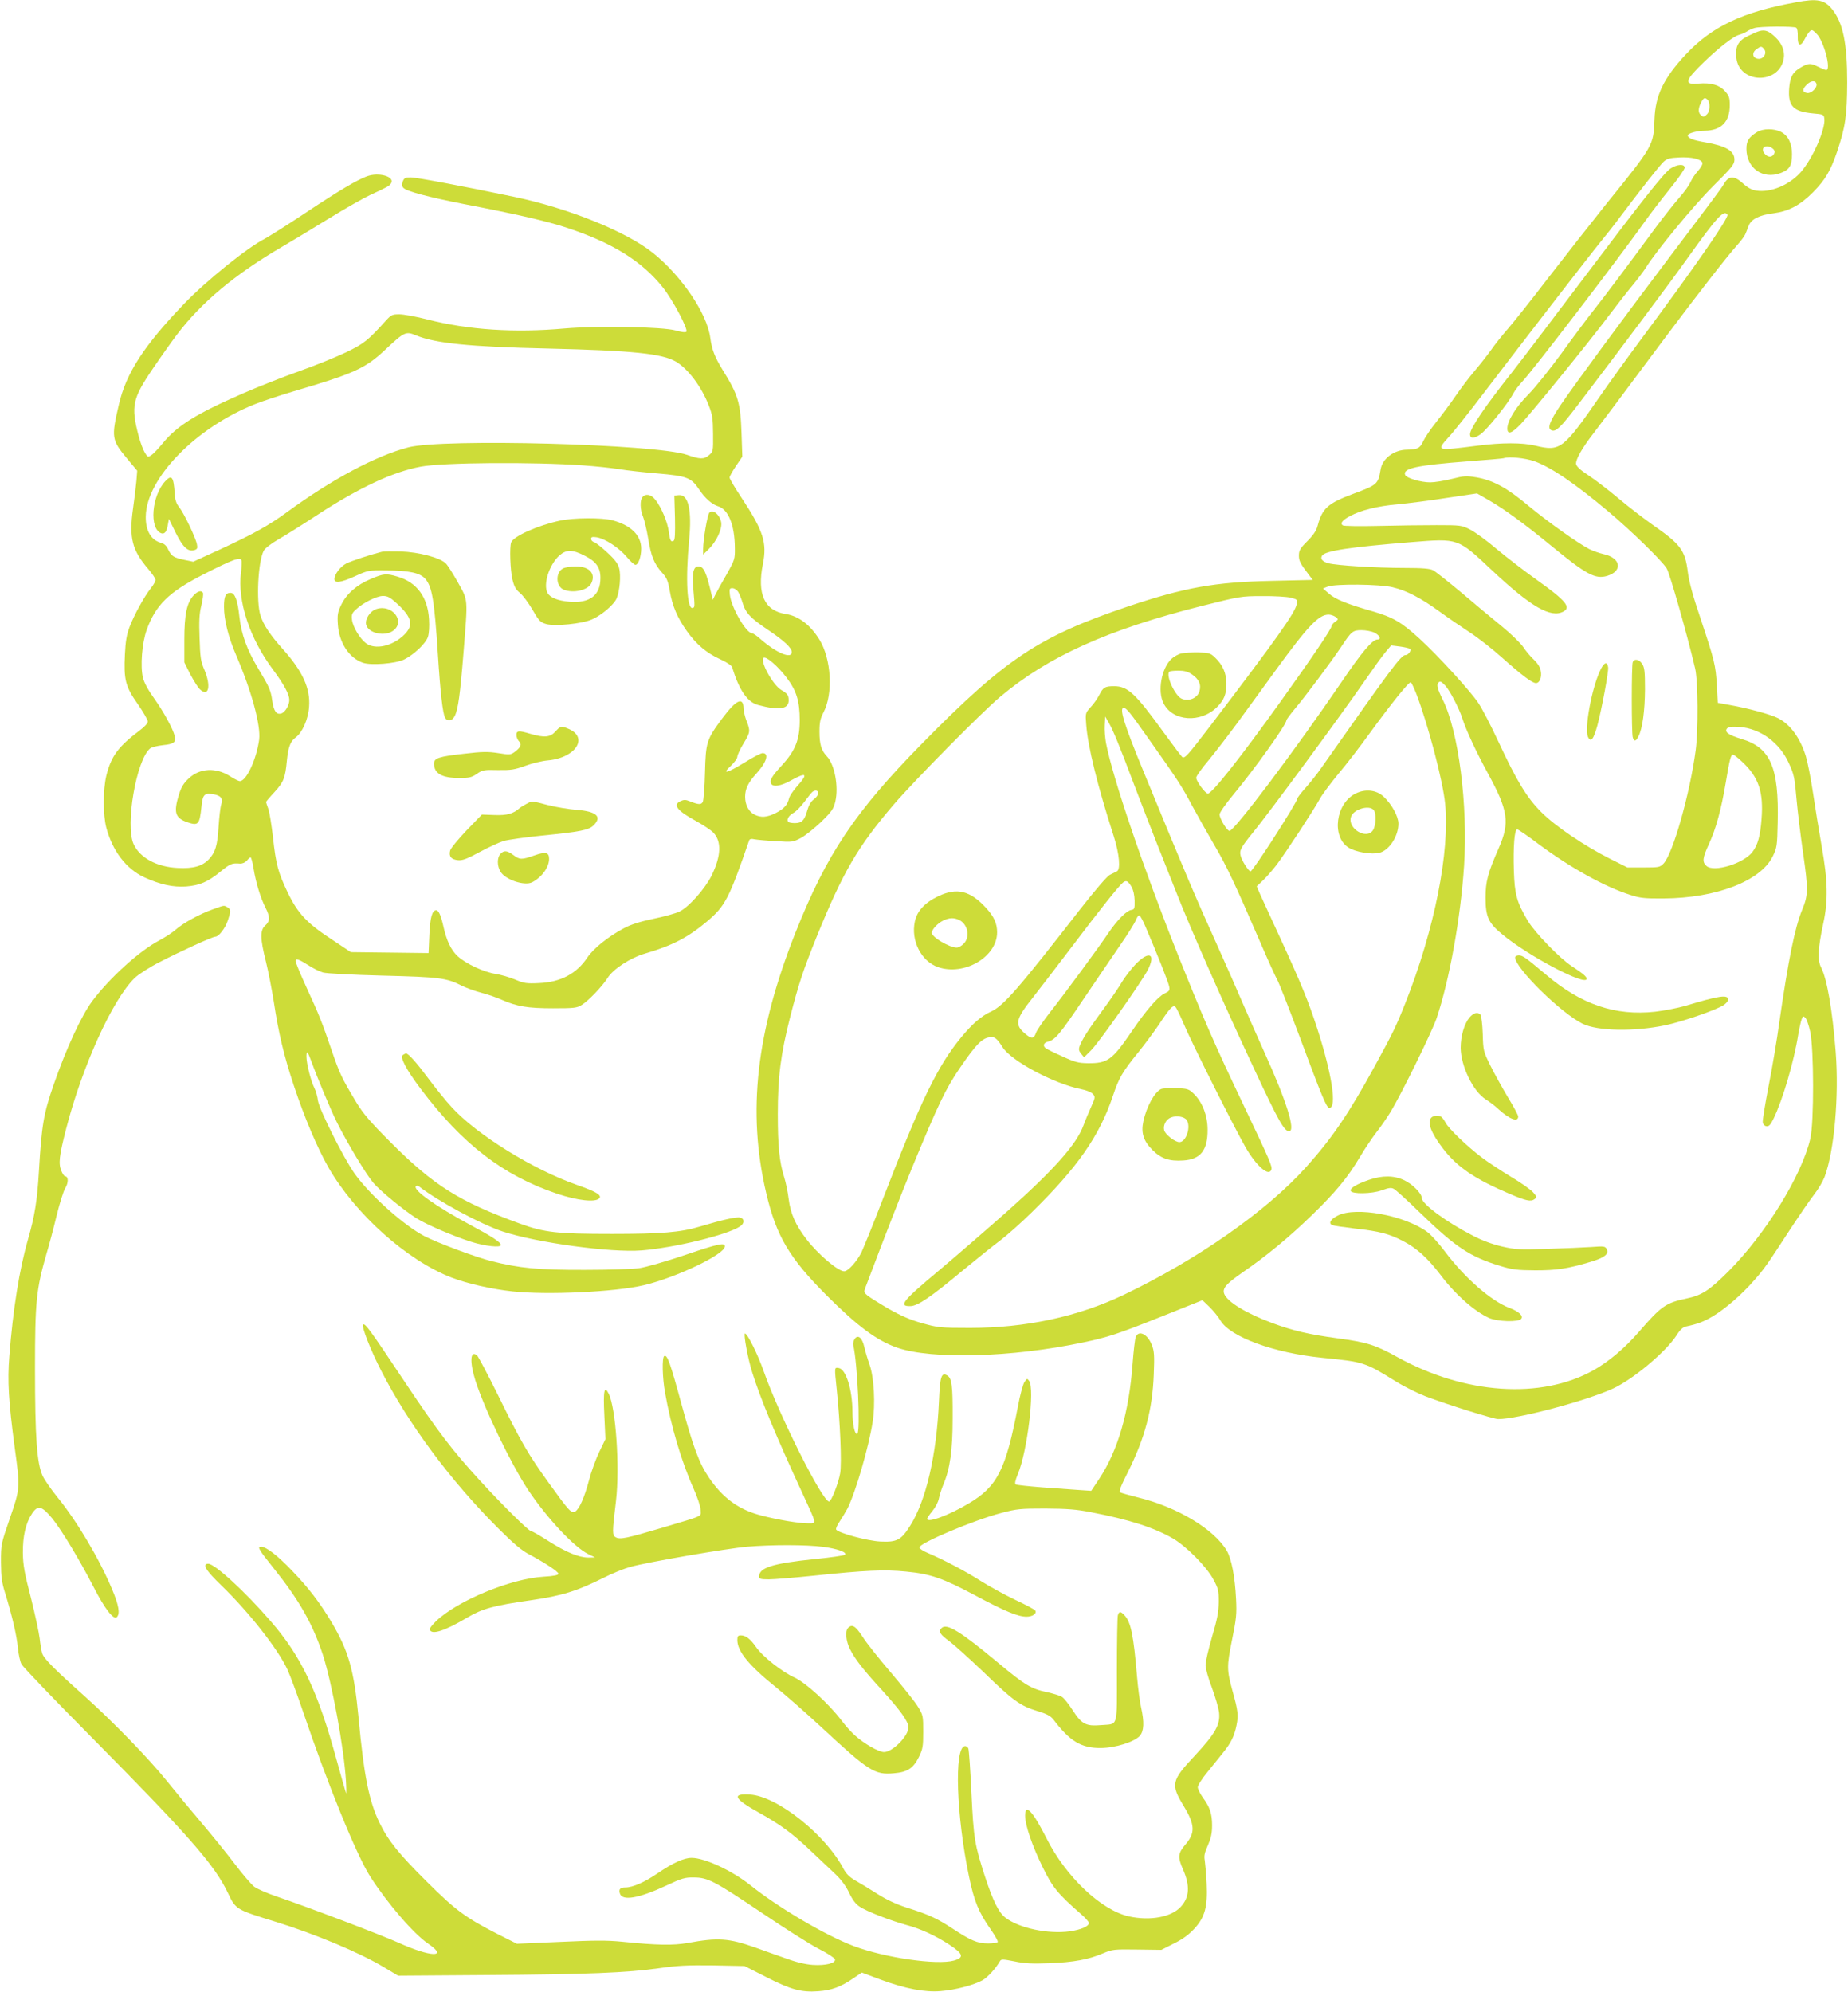 <?xml version="1.0" standalone="no"?>
<!DOCTYPE svg PUBLIC "-//W3C//DTD SVG 20010904//EN"
 "http://www.w3.org/TR/2001/REC-SVG-20010904/DTD/svg10.dtd">
<svg version="1.0" xmlns="http://www.w3.org/2000/svg"
 width="1188pt" height="1280pt" viewBox="0 0 1188 1280"
 preserveAspectRatio="xMidYMid meet">
<g transform="translate(0,1280) scale(0.1,-0.1)"
fill="#cddc39" stroke="none">
<path d="M11545 12785 c-342 -62 -539 -155 -707 -334 -143 -153 -197 -265
-202 -419 -6 -166 -6 -167 -307 -539 -96 -120 -264 -334 -373 -475 -108 -141
-227 -291 -264 -333 -37 -42 -85 -103 -107 -135 -23 -32 -69 -91 -103 -131
-35 -41 -90 -113 -122 -160 -32 -47 -89 -124 -126 -170 -37 -46 -75 -103 -85
-125 -20 -45 -37 -53 -104 -54 -84 -1 -159 -57 -170 -129 -16 -93 -20 -97
-179 -156 -160 -60 -196 -92 -226 -205 -8 -31 -28 -60 -66 -98 -46 -46 -54
-60 -54 -92 0 -35 8 -51 67 -128 l22 -29 -262 -6 c-369 -8 -560 -42 -927 -165
-571 -193 -786 -335 -1320 -878 -434 -441 -616 -713 -816 -1217 -253 -638
-311 -1152 -189 -1672 65 -278 148 -419 390 -661 197 -197 321 -289 452 -335
221 -77 739 -63 1193 33 159 33 224 54 502 165 l268 107 46 -44 c25 -25 57
-64 70 -87 63 -105 343 -208 653 -239 271 -27 274 -28 476 -153 55 -34 140
-76 190 -95 142 -54 438 -146 466 -146 126 0 566 117 738 196 130 60 339 235
408 341 23 37 42 54 61 58 75 16 113 30 172 65 82 49 187 140 268 233 67 77
76 90 234 332 58 88 126 187 151 219 26 33 55 83 66 111 63 167 94 519 72 805
-21 268 -56 470 -94 543 -24 46 -20 124 14 282 32 146 29 277 -10 495 -17 96
-42 252 -56 345 -14 94 -35 199 -46 235 -37 119 -101 205 -178 244 -48 25
-197 65 -317 86 l-71 13 -6 111 c-8 133 -15 161 -105 431 -50 147 -74 237 -82
300 -17 139 -46 177 -227 303 -50 35 -147 109 -215 166 -67 57 -157 125 -198
152 -51 33 -76 57 -78 72 -4 27 39 103 108 192 50 65 141 186 475 634 200 267
385 505 453 581 25 28 48 59 52 70 5 11 14 35 21 53 16 43 69 70 160 81 98 13
170 51 254 135 79 80 113 138 155 261 53 157 64 232 65 445 0 250 -26 380 -95
468 -51 64 -96 73 -235 47z m2 -163 c7 -4 11 -28 10 -57 -2 -61 19 -68 45 -16
9 19 24 41 32 49 13 13 18 11 44 -15 47 -46 96 -233 62 -233 -6 0 -28 9 -50
20 -50 25 -63 25 -111 -2 -53 -30 -71 -60 -77 -134 -9 -115 25 -151 152 -163
68 -6 71 -7 74 -34 8 -69 -77 -260 -153 -345 -74 -82 -192 -131 -284 -117 -31
5 -55 18 -86 46 -55 50 -90 51 -120 1 -22 -37 -47 -70 -343 -462 -295 -390
-621 -832 -708 -961 -73 -108 -90 -154 -59 -165 27 -11 60 22 164 158 300 394
593 785 716 958 183 256 228 305 250 270 11 -18 -213 -340 -555 -800 -92 -124
-209 -286 -260 -360 -241 -349 -259 -363 -420 -324 -85 20 -215 20 -370 0
-270 -34 -268 -35 -187 55 32 34 135 164 229 288 291 381 686 892 746 965 31
38 89 110 127 162 136 181 253 329 279 354 23 21 39 25 101 28 78 4 140 -10
149 -34 3 -8 -9 -30 -28 -52 -19 -20 -40 -53 -49 -73 -8 -19 -40 -64 -72 -100
-31 -35 -98 -120 -149 -188 -185 -252 -333 -449 -406 -541 -41 -52 -134 -176
-205 -275 -72 -98 -166 -216 -210 -260 -82 -83 -135 -170 -135 -219 0 -41 28
-32 85 27 63 65 446 536 571 703 52 69 120 156 152 194 31 38 68 87 82 109 67
108 306 398 432 524 122 121 138 141 138 171 0 56 -54 88 -186 111 -82 14
-114 27 -114 45 0 13 60 30 109 30 106 1 161 57 161 164 0 47 -4 60 -30 89
-36 41 -91 57 -171 50 -97 -9 -89 19 40 143 92 89 187 162 221 170 14 4 36 13
49 21 13 9 36 19 50 23 34 11 252 12 268 2z m131 -364 c4 -23 -35 -60 -60 -56
-32 5 -33 24 -4 53 29 29 59 30 64 3z m-700 -100 c17 -17 15 -74 -4 -92 -19
-19 -26 -20 -42 -4 -16 16 -15 43 3 78 17 33 25 36 43 18z m-1115 -2322 c107
-38 259 -141 477 -324 143 -120 348 -319 375 -366 20 -34 130 -420 182 -641
19 -78 21 -397 4 -525 -37 -281 -147 -668 -207 -730 -23 -24 -31 -25 -128 -25
l-104 0 -114 57 c-164 83 -349 208 -438 297 -93 92 -159 200 -278 456 -46 99
-103 209 -127 245 -53 80 -261 307 -379 415 -117 107 -171 138 -301 176 -165
47 -240 77 -282 114 l-38 33 30 12 c47 19 335 16 417 -4 90 -21 182 -69 303
-157 55 -40 143 -100 195 -134 52 -34 147 -108 210 -165 126 -112 190 -160
214 -160 24 0 39 38 31 78 -4 24 -20 49 -44 72 -21 19 -52 56 -69 82 -18 26
-81 87 -140 135 -59 48 -176 145 -259 216 -84 70 -165 134 -180 142 -21 11
-68 15 -183 15 -186 0 -437 16 -490 30 -39 11 -54 28 -41 49 20 31 178 55 575
87 303 24 296 27 516 -180 253 -237 379 -310 461 -266 50 27 14 71 -163 197
-82 58 -201 150 -266 204 -64 55 -142 111 -172 126 -53 27 -60 28 -215 28 -88
0 -257 -2 -375 -5 -118 -3 -220 -1 -227 3 -20 13 -5 33 45 60 71 38 174 64
307 76 66 6 208 24 315 41 l195 29 80 -46 c97 -56 227 -151 400 -293 222 -182
280 -214 357 -191 102 31 88 116 -24 140 -27 6 -68 21 -91 32 -75 39 -269 177
-392 279 -137 115 -225 163 -333 182 -67 11 -80 10 -160 -10 -48 -12 -110 -22
-138 -22 -61 0 -154 28 -161 48 -17 42 75 62 402 87 121 9 225 18 230 20 34
12 137 2 198 -19z m-1566 -877 c43 -11 45 -13 39 -42 -11 -56 -129 -222 -557
-784 -143 -187 -162 -208 -178 -199 -5 3 -59 75 -121 160 -182 251 -230 296
-318 296 -58 0 -70 -7 -94 -54 -11 -22 -36 -59 -56 -80 -35 -39 -35 -39 -29
-115 10 -137 72 -390 177 -716 36 -113 45 -213 20 -225 -8 -4 -28 -14 -45 -22
-18 -9 -96 -100 -193 -224 -394 -507 -490 -617 -569 -654 -65 -30 -120 -78
-191 -163 -156 -189 -260 -404 -512 -1057 -56 -146 -116 -293 -132 -328 -30
-60 -86 -122 -111 -122 -40 0 -169 110 -242 205 -71 92 -103 165 -115 259 -5
43 -18 106 -29 141 -31 98 -41 201 -41 404 0 242 19 387 80 627 57 221 82 295
170 514 170 418 264 579 496 850 136 158 568 595 684 692 308 259 693 432
1293 583 247 62 255 64 390 64 76 1 159 -4 184 -10z m289 -124 c19 -15 19 -16
-3 -31 -13 -9 -23 -22 -23 -28 0 -17 -123 -199 -328 -485 -254 -355 -440 -591
-467 -591 -17 0 -75 79 -75 102 0 10 37 62 83 116 45 55 127 162 183 238 56
76 165 227 243 334 209 287 278 360 342 360 14 0 34 -7 45 -15z m250 -101 c34
-17 46 -44 19 -44 -32 0 -99 -79 -230 -272 -300 -440 -690 -958 -721 -958 -16
0 -64 80 -64 106 0 11 39 67 87 125 141 170 343 453 343 480 0 5 26 40 57 77
64 76 228 295 293 392 68 103 76 110 133 110 27 0 64 -7 83 -16z m228 -104
c11 -11 -11 -40 -29 -40 -28 0 -89 -82 -543 -728 -24 -35 -69 -91 -98 -124
-30 -33 -54 -65 -54 -70 0 -23 -286 -468 -301 -468 -12 0 -57 70 -64 102 -8
33 2 52 84 153 96 116 577 770 704 955 59 85 123 175 143 198 l37 44 56 -7
c31 -4 60 -11 65 -15z m41 -289 c76 -200 170 -557 185 -705 31 -309 -68 -809
-255 -1281 -60 -151 -78 -189 -199 -410 -167 -305 -273 -460 -439 -645 -255
-284 -698 -594 -1172 -821 -295 -141 -630 -213 -990 -213 -191 0 -205 2 -306
30 -78 22 -135 47 -215 92 -60 35 -121 73 -136 85 -25 21 -26 24 -13 57 129
341 221 577 298 765 168 407 217 510 310 645 97 142 138 185 184 193 36 7 50
-3 88 -63 56 -89 333 -236 506 -270 32 -6 64 -19 74 -30 17 -19 17 -23 -12
-87 -17 -38 -38 -88 -47 -113 -44 -123 -189 -286 -491 -555 -132 -117 -324
-283 -426 -369 -247 -206 -277 -242 -196 -240 47 1 132 59 337 230 91 75 199
162 240 192 41 31 133 112 203 181 292 286 435 490 521 747 39 117 61 155 166
284 42 52 100 131 130 175 70 106 90 128 106 114 7 -5 31 -56 55 -112 49 -117
320 -657 397 -792 69 -119 149 -189 165 -142 7 20 -10 60 -168 392 -203 426
-260 558 -433 990 -223 559 -419 1136 -462 1360 -6 33 -10 85 -8 115 l3 55 23
-40 c26 -44 69 -148 161 -393 34 -90 102 -265 151 -390 50 -125 105 -263 122
-307 87 -223 307 -722 503 -1140 154 -330 191 -395 222 -395 44 0 -16 193
-160 510 -43 96 -106 238 -139 315 -33 77 -106 244 -163 370 -148 328 -206
466 -475 1120 -122 295 -156 405 -127 405 19 0 38 -23 173 -215 176 -249 198
-282 270 -417 37 -68 100 -180 141 -250 79 -134 133 -250 290 -613 52 -121
103 -233 113 -250 10 -16 73 -176 140 -355 152 -408 178 -470 196 -470 50 0
16 219 -77 507 -58 179 -104 291 -236 578 -64 138 -124 270 -135 294 l-19 45
42 40 c23 22 61 66 84 96 54 70 243 358 279 425 15 28 69 100 120 162 52 61
140 176 197 255 142 195 258 340 269 333 4 -3 20 -36 35 -74z m187 52 c28 -31
88 -145 108 -208 24 -76 91 -220 165 -355 131 -240 142 -316 70 -480 -71 -162
-85 -215 -85 -319 0 -123 18 -163 109 -237 168 -140 541 -335 541 -284 0 14
-25 34 -96 81 -75 48 -237 215 -283 292 -71 120 -84 169 -89 320 -5 157 4 267
21 267 7 0 68 -42 137 -94 204 -152 429 -277 593 -328 61 -20 93 -23 212 -22
339 2 623 112 701 270 27 55 29 67 32 216 9 356 -46 484 -233 539 -83 25 -111
45 -93 67 10 11 28 13 80 10 135 -10 258 -100 318 -233 33 -73 37 -88 50 -240
6 -66 24 -217 41 -335 34 -236 34 -272 -6 -368 -47 -114 -89 -324 -145 -712
-16 -118 -48 -309 -71 -423 -22 -114 -39 -218 -37 -230 2 -13 11 -23 24 -25
16 -2 26 9 46 50 58 119 131 367 158 538 7 41 17 86 22 99 8 22 11 23 24 10 8
-8 22 -48 31 -89 24 -109 25 -583 1 -687 -55 -237 -286 -612 -527 -854 -123
-122 -169 -153 -269 -174 -133 -28 -162 -48 -305 -213 -92 -106 -195 -193
-293 -248 -337 -189 -829 -155 -1262 85 -140 78 -196 95 -382 120 -186 25
-287 49 -418 97 -170 63 -292 137 -312 189 -13 35 11 63 114 135 155 106 306
231 449 370 152 147 231 242 311 377 32 54 80 125 106 158 26 33 67 92 90 130
65 106 267 517 295 600 83 246 155 647 177 982 25 390 -35 861 -137 1066 -35
71 -41 97 -28 110 11 12 18 8 45 -20z m1908 -489 c106 -99 138 -194 124 -369
-8 -108 -24 -165 -58 -210 -57 -75 -249 -133 -296 -90 -28 25 -25 51 14 136
47 101 81 226 110 399 26 155 33 180 47 180 6 0 32 -21 59 -46z m-3926 -803
c12 -21 19 -53 20 -89 1 -52 -1 -57 -22 -60 -30 -5 -88 -63 -143 -143 -64 -96
-280 -389 -376 -511 -46 -59 -89 -121 -94 -138 -13 -37 -28 -38 -68 -4 -70 59
-63 92 48 232 42 53 155 201 251 327 180 238 302 391 329 413 21 17 32 11 55
-27z m88 -252 c74 -172 149 -361 154 -388 5 -26 2 -31 -30 -46 -42 -20 -119
-109 -208 -240 -128 -188 -157 -209 -284 -208 -61 1 -83 6 -165 44 -52 23
-100 47 -106 52 -22 16 -14 36 15 43 45 11 77 49 228 274 80 118 185 273 234
344 49 71 95 144 102 163 7 18 17 32 23 30 5 -2 22 -33 37 -68z"/>
<path d="M11310 12600 c-14 -4 -48 -19 -76 -33 -61 -31 -79 -65 -72 -137 17
-170 277 -175 305 -6 8 48 -11 97 -55 138 -41 39 -65 48 -102 38z m30 -115
c22 -26 -3 -67 -38 -63 -36 4 -42 40 -10 62 28 20 32 20 48 1z"/>
<path d="M11295 11951 c-53 -33 -69 -58 -68 -110 2 -123 106 -196 220 -153 57
21 73 47 73 122 0 69 -24 117 -70 142 -45 23 -116 23 -155 -1z m100 -105 c11
-8 16 -19 12 -30 -11 -27 -37 -31 -59 -8 -38 38 2 71 47 38z"/>
<path d="M10739 11717 c-42 -28 -182 -205 -587 -742 -174 -231 -367 -485 -429
-564 -177 -223 -273 -365 -273 -402 0 -29 27 -29 69 1 42 31 177 199 208 259
10 20 38 56 61 81 62 64 606 774 789 1030 33 47 104 139 157 205 53 65 96 127
96 137 0 26 -49 23 -91 -5z"/>
<path d="M10496 8544 c-8 -20 -8 -452 0 -481 8 -31 21 -29 37 5 26 49 41 165
42 302 0 114 -3 140 -18 163 -19 30 -51 36 -61 11z"/>
<path d="M10285 8487 c-54 -117 -100 -371 -77 -422 18 -40 36 -18 61 73 29
110 73 347 69 373 -6 42 -28 32 -53 -24z"/>
<path d="M7597 8601 c-21 -4 -51 -21 -67 -36 -64 -62 -90 -207 -50 -285 59
-117 238 -129 344 -24 45 45 60 83 60 149 0 68 -23 122 -74 170 -28 27 -38 30
-103 32 -40 1 -89 -2 -110 -6z m64 -134 c48 -32 63 -68 49 -112 -14 -42 -67
-64 -112 -46 -43 16 -105 150 -81 174 3 4 30 7 58 7 38 0 61 -6 86 -23z"/>
<path d="M6033 7041 c-88 -42 -138 -96 -152 -164 -26 -123 41 -254 148 -292
169 -59 381 65 381 223 0 57 -20 102 -72 158 -101 110 -186 131 -305 75z m136
-155 c54 -28 68 -110 26 -151 -13 -14 -33 -25 -45 -25 -46 0 -160 67 -160 95
0 21 37 61 72 78 41 20 71 21 107 3z"/>
<path d="M8714 7700 c-127 -64 -155 -274 -47 -346 45 -30 152 -48 203 -34 62
17 120 107 120 187 0 45 -42 123 -94 172 -46 45 -119 53 -182 21z m117 -106
c18 -22 15 -99 -5 -130 -42 -63 -165 12 -141 86 15 49 117 79 146 44z"/>
<path d="M7464 5801 c-41 -18 -94 -114 -114 -208 -16 -74 1 -126 59 -184 55
-55 107 -73 198 -67 111 7 157 65 156 198 0 91 -34 178 -89 231 -31 30 -39 33
-111 36 -43 1 -88 -1 -99 -6z m164 -198 c30 -42 -2 -143 -46 -143 -29 0 -91
49 -98 76 -8 33 12 71 45 83 34 13 83 5 99 -16z"/>
<path d="M9740 6647 c0 -68 296 -359 435 -427 96 -46 325 -51 527 -10 111 23
337 101 381 132 15 11 27 26 27 33 0 35 -57 27 -278 -40 -46 -13 -132 -30
-192 -37 -255 -28 -475 46 -700 237 -131 110 -151 125 -176 125 -13 0 -24 -6
-24 -13z"/>
<path d="M9446 6260 c-33 -40 -56 -119 -56 -194 1 -117 80 -281 162 -332 24
-15 62 -44 84 -65 70 -63 124 -83 124 -44 0 7 -29 62 -65 121 -36 60 -87 152
-113 204 -46 93 -47 97 -50 205 -2 60 -9 116 -14 123 -17 20 -45 14 -72 -18z"/>
<path d="M9202 5618 c-29 -29 -3 -99 74 -199 91 -119 204 -196 430 -292 103
-44 135 -51 158 -34 17 13 17 15 -8 44 -15 17 -79 63 -144 101 -64 39 -148 94
-186 123 -94 71 -214 186 -233 224 -9 16 -21 33 -27 37 -17 12 -51 9 -64 -4z"/>
<path d="M8799 5217 c-76 -26 -122 -53 -116 -70 7 -22 135 -20 199 3 47 17 62
19 79 9 12 -6 88 -75 169 -154 229 -222 321 -282 515 -341 78 -24 108 -27 225
-28 138 0 206 10 357 55 87 26 118 50 102 81 -10 19 -17 20 -97 14 -48 -3
-176 -9 -284 -12 -181 -6 -204 -5 -292 15 -61 14 -129 39 -188 70 -168 86
-328 203 -328 242 0 29 -60 90 -115 115 -64 30 -139 31 -226 1z"/>
<path d="M8600 4988 c-48 -24 -62 -51 -34 -62 9 -4 76 -13 148 -22 155 -17
218 -34 306 -80 90 -47 158 -109 245 -223 91 -121 213 -228 307 -271 54 -24
189 -28 207 -6 16 19 -15 48 -77 71 -117 45 -285 191 -414 363 -39 52 -89 107
-112 124 -147 108 -459 165 -576 106z"/>
<path d="M7300 6603 c-30 -32 -69 -83 -87 -113 -17 -30 -72 -111 -123 -180
-95 -129 -131 -186 -149 -232 -8 -22 -6 -31 9 -50 l19 -23 45 45 c48 46 327
443 365 517 53 105 8 125 -79 36z"/>
<path d="M2359 11667 c-66 -25 -172 -87 -392 -233 -120 -80 -240 -155 -266
-169 -109 -55 -375 -269 -516 -416 -259 -269 -375 -448 -421 -650 -49 -210
-47 -226 52 -345 l66 -79 -5 -65 c-3 -36 -13 -117 -22 -180 -26 -188 -6 -266
99 -388 25 -30 46 -60 46 -69 0 -8 -13 -32 -30 -53 -43 -54 -108 -173 -137
-249 -19 -50 -26 -93 -30 -176 -8 -163 3 -207 82 -319 36 -52 65 -102 65 -113
0 -11 -21 -35 -53 -58 -139 -105 -183 -166 -214 -292 -21 -90 -21 -249 0 -331
40 -151 128 -266 244 -320 103 -47 186 -65 270 -59 87 7 139 29 221 96 63 51
73 55 124 51 17 -1 34 7 45 19 9 12 21 21 24 21 4 0 13 -33 19 -72 15 -91 45
-189 76 -250 31 -60 30 -89 -1 -116 -34 -30 -33 -84 5 -234 16 -65 38 -180 50
-255 31 -204 65 -348 130 -543 67 -201 149 -396 221 -522 172 -300 505 -598
793 -709 99 -38 258 -74 388 -88 222 -25 662 -4 845 39 209 49 523 199 523
250 0 26 -42 17 -252 -54 -123 -42 -257 -80 -298 -86 -41 -6 -199 -11 -350
-11 -300 -1 -422 11 -600 56 -100 25 -341 115 -430 160 -131 67 -354 266 -452
405 -70 99 -225 409 -234 466 -3 27 -14 65 -24 84 -22 44 -50 156 -50 200 0
41 8 34 30 -27 40 -110 125 -314 167 -398 66 -132 187 -333 234 -388 46 -53
200 -179 277 -227 68 -42 236 -114 349 -150 91 -29 193 -40 193 -21 0 17 -60
56 -197 129 -221 119 -372 226 -349 249 4 4 13 3 20 -2 126 -97 396 -242 536
-289 218 -72 697 -138 895 -122 210 17 549 99 632 154 30 19 30 50 1 57 -24 6
-112 -14 -260 -58 -122 -37 -248 -47 -564 -47 -353 0 -434 9 -591 66 -391 142
-555 245 -833 524 -131 131 -176 184 -219 255 -94 156 -108 186 -159 335 -63
184 -78 222 -163 407 -38 83 -69 159 -69 167 0 19 19 13 87 -30 28 -18 68 -38
90 -44 22 -6 183 -15 383 -20 367 -9 411 -15 509 -65 27 -13 83 -34 125 -45
41 -11 101 -31 133 -46 96 -42 165 -54 328 -54 134 0 154 2 184 21 43 26 132
119 167 174 35 57 146 129 238 156 178 52 277 103 401 207 117 99 141 145 271
521 3 9 14 12 35 7 16 -3 79 -9 138 -12 106 -7 109 -6 162 22 29 16 87 63 130
104 67 66 78 82 89 129 22 95 -4 238 -55 291 -35 37 -47 76 -47 158 0 60 5 83
26 124 63 120 50 343 -26 467 -59 95 -133 152 -217 165 -136 21 -185 127 -147
320 28 138 4 213 -137 427 -43 64 -77 123 -77 130 0 8 19 41 41 74 l41 60 -5
150 c-7 199 -21 246 -123 410 -50 82 -68 129 -78 204 -20 155 -184 398 -369
546 -171 137 -543 287 -892 360 -315 66 -628 125 -665 125 -35 0 -42 -4 -51
-27 -7 -20 -6 -30 5 -41 22 -22 161 -59 386 -103 356 -69 531 -109 668 -154
290 -96 479 -214 613 -382 65 -82 165 -271 151 -285 -6 -6 -33 -2 -68 8 -84
24 -502 31 -714 13 -323 -29 -620 -9 -879 57 -73 19 -156 34 -183 34 -46 0
-53 -3 -87 -40 -114 -127 -142 -149 -254 -203 -62 -30 -197 -85 -302 -122
-104 -37 -269 -102 -365 -144 -300 -131 -422 -207 -515 -321 -27 -33 -59 -67
-72 -75 -22 -15 -24 -14 -42 16 -11 18 -29 66 -40 108 -50 190 -40 239 91 431
50 74 119 171 152 215 159 211 376 392 681 570 55 32 188 112 295 178 107 66
229 135 270 154 113 52 122 57 134 75 26 43 -79 73 -155 45z m315 -1022 c122
-51 346 -74 848 -85 543 -13 733 -32 823 -84 78 -46 165 -162 211 -281 24 -61
27 -85 28 -183 1 -113 1 -114 -27 -138 -31 -27 -59 -26 -141 3 -200 69 -1568
106 -1791 48 -210 -55 -489 -204 -781 -417 -116 -85 -210 -137 -425 -237
l-177 -81 -53 11 c-73 15 -86 24 -107 66 -11 25 -26 39 -46 44 -65 18 -100 77
-99 169 3 246 323 574 708 725 46 18 155 54 242 80 388 114 461 147 587 265
126 118 134 122 200 95z m1076 -836 c74 -5 178 -16 230 -24 52 -9 165 -21 250
-28 186 -16 214 -27 264 -102 36 -55 84 -98 123 -109 65 -20 106 -120 107
-266 1 -73 0 -77 -55 -175 -32 -55 -64 -113 -72 -130 l-15 -30 -7 30 c-34 147
-51 185 -85 185 -33 0 -42 -43 -33 -145 10 -116 10 -118 -4 -122 -36 -12 -47
185 -23 434 19 198 -5 298 -68 291 l-27 -3 4 -141 c2 -102 0 -143 -8 -149 -18
-11 -24 0 -32 60 -8 60 -46 152 -85 202 -27 36 -63 43 -84 18 -17 -20 -15 -82
4 -126 8 -20 23 -81 32 -135 19 -118 39 -167 89 -223 32 -35 39 -52 51 -121
17 -96 49 -171 109 -255 61 -86 126 -141 213 -181 41 -18 75 -41 78 -51 47
-151 98 -225 168 -244 133 -36 196 -27 196 29 0 34 -7 44 -48 68 -53 31 -137
183 -114 206 14 14 91 -51 148 -126 64 -84 85 -152 85 -274 0 -127 -28 -196
-116 -292 -62 -67 -77 -93 -69 -114 10 -26 63 -19 130 19 99 55 111 43 39 -37
-25 -28 -48 -62 -52 -77 -11 -45 -33 -69 -86 -96 -58 -29 -95 -31 -137 -10
-38 19 -60 63 -60 115 0 50 20 91 70 146 68 74 87 134 42 134 -10 0 -62 -27
-115 -60 -114 -70 -151 -79 -89 -22 23 22 42 48 42 59 0 10 18 50 41 87 43 71
44 78 15 151 -8 22 -15 54 -16 71 -1 79 -47 58 -137 -63 -101 -136 -106 -153
-111 -348 -2 -93 -9 -178 -14 -188 -10 -20 -28 -19 -85 4 -25 10 -37 10 -57 1
-54 -24 -23 -63 103 -131 43 -24 91 -56 106 -71 55 -57 51 -151 -10 -276 -42
-85 -147 -204 -208 -233 -23 -11 -98 -32 -167 -46 -86 -18 -146 -37 -190 -61
-100 -53 -196 -130 -235 -189 -69 -103 -171 -157 -310 -163 -81 -4 -97 -1
-154 23 -36 15 -92 31 -125 36 -76 12 -191 65 -244 114 -42 38 -72 101 -92
193 -15 67 -30 102 -46 102 -26 0 -39 -46 -44 -160 l-5 -115 -250 3 -250 3
-123 82 c-158 103 -218 167 -282 300 -63 132 -76 182 -95 354 -9 79 -22 161
-30 184 -8 23 -15 43 -15 45 0 2 24 31 54 63 59 64 70 92 80 201 9 90 23 126
56 150 43 31 82 118 87 198 9 118 -42 228 -166 367 -83 92 -129 161 -147 221
-28 90 -15 345 21 414 8 16 47 46 97 75 46 26 160 98 253 159 269 175 483 274
660 307 144 27 728 31 1045 8z m-2197 -611 c2 -7 1 -42 -4 -78 -23 -184 56
-423 207 -625 71 -96 103 -156 104 -193 0 -34 -27 -80 -51 -87 -32 -10 -49 14
-59 82 -9 66 -18 87 -91 208 -72 121 -107 217 -120 331 -11 106 -29 154 -57
154 -32 0 -42 -22 -42 -90 0 -85 28 -195 81 -318 97 -226 156 -445 145 -535
-17 -126 -82 -267 -124 -267 -8 0 -37 14 -64 32 -90 57 -193 52 -264 -14 -34
-32 -48 -55 -64 -105 -35 -115 -25 -150 56 -178 69 -23 77 -14 89 99 7 77 18
90 68 83 56 -8 72 -26 59 -68 -6 -19 -13 -83 -17 -144 -7 -118 -21 -164 -62
-207 -43 -45 -100 -61 -200 -56 -135 6 -244 65 -284 153 -55 121 17 541 106
615 10 8 46 17 82 21 71 7 86 19 76 59 -11 46 -70 154 -131 240 -39 54 -65
102 -73 134 -18 74 -6 226 24 308 58 160 142 242 358 353 198 101 242 117 252
93z m3192 -201 c8 -13 22 -47 30 -75 19 -62 50 -95 165 -172 101 -68 150 -114
150 -141 0 -47 -98 -6 -199 82 -24 22 -49 39 -56 39 -38 0 -134 166 -143 247
-4 39 -2 43 16 43 12 0 28 -10 37 -23z m515 -1295 c0 -10 -13 -28 -28 -39 -19
-14 -33 -38 -42 -70 -18 -65 -35 -83 -81 -83 -21 0 -40 4 -43 9 -10 16 6 41
35 57 16 8 47 40 71 72 23 31 46 60 52 64 19 13 36 8 36 -10z"/>
<path d="M1062 9707 c-87 -93 -104 -304 -26 -334 22 -8 36 10 43 54 l7 38 44
-90 c47 -94 79 -123 121 -110 17 6 20 12 15 37 -8 42 -81 195 -113 237 -20 25
-28 49 -30 90 -7 108 -19 123 -61 78z"/>
<path d="M4560 9505 c-13 -15 -40 -175 -40 -234 l0 -35 35 34 c51 50 89 131
81 174 -9 49 -55 86 -76 61z"/>
<path d="M3600 9454 c-141 -30 -299 -100 -314 -140 -11 -29 -6 -178 8 -237 11
-46 21 -65 49 -88 19 -16 56 -65 81 -109 42 -72 50 -80 89 -91 58 -15 228 2
292 30 62 27 139 93 158 133 21 46 30 150 17 197 -7 28 -28 56 -75 99 -35 33
-73 63 -84 67 -12 3 -21 13 -21 22 0 12 8 14 36 10 54 -9 140 -65 191 -124 24
-29 50 -53 58 -53 18 0 37 51 37 104 0 86 -66 150 -184 182 -67 18 -252 17
-338 -2z m158 -225 c74 -37 102 -76 102 -143 0 -112 -68 -164 -199 -153 -75 6
-124 26 -141 56 -30 56 11 183 77 242 44 38 83 38 161 -2z"/>
<path d="M3620 9147 c-51 -26 -47 -117 5 -137 62 -24 152 -3 175 39 33 63 -10
111 -99 111 -31 0 -67 -6 -81 -13z"/>
<path d="M2455 9254 c-78 -20 -196 -59 -228 -75 -39 -20 -77 -70 -77 -101 0
-28 43 -22 133 19 81 37 84 38 202 37 149 -1 216 -16 250 -55 43 -52 57 -133
80 -484 16 -251 31 -378 46 -407 14 -27 47 -22 62 10 22 42 35 137 57 411 28
353 30 328 -35 446 -31 55 -66 111 -79 124 -37 37 -173 73 -291 77 -55 1 -109
1 -120 -2z"/>
<path d="M2383 9079 c-90 -38 -154 -94 -189 -165 -23 -48 -26 -63 -22 -127 8
-119 73 -217 163 -247 53 -17 207 -5 262 21 62 30 140 103 154 146 7 21 10 68
7 113 -8 143 -79 238 -202 274 -73 22 -90 20 -173 -15z m169 -158 c97 -89 109
-139 46 -201 -75 -73 -186 -98 -245 -54 -39 29 -84 104 -90 150 -4 33 -1 43
24 66 45 43 134 88 175 88 30 0 46 -9 90 -49z"/>
<path d="M2420 8886 c-41 -13 -75 -65 -66 -101 14 -55 120 -78 174 -38 80 59
-7 172 -108 139z"/>
<path d="M3570 8098 c-34 -37 -71 -40 -161 -14 -74 22 -89 21 -89 -8 0 -14 8
-32 17 -41 19 -20 11 -38 -29 -68 -25 -18 -32 -19 -105 -7 -65 10 -101 10
-219 -4 -162 -18 -194 -28 -194 -63 0 -64 51 -93 163 -93 64 0 80 4 113 27 36
25 46 26 135 24 84 -1 106 2 175 27 43 16 109 32 146 35 184 17 266 153 125
206 -41 16 -45 14 -77 -21z"/>
<path d="M3385 7634 c-16 -8 -37 -21 -45 -28 -41 -36 -81 -47 -161 -44 l-81 3
-99 -102 c-54 -57 -102 -115 -105 -129 -10 -38 7 -58 50 -62 29 -3 58 8 141
53 57 31 126 62 152 70 26 8 138 24 248 35 250 25 301 36 331 66 56 55 19 89
-107 99 -52 4 -136 18 -187 31 -109 28 -99 28 -137 8z"/>
<path d="M3217 7312 c-22 -24 -22 -76 0 -113 31 -53 155 -94 204 -69 62 32
109 97 109 150 0 43 -22 48 -96 22 -80 -28 -93 -28 -134 3 -40 30 -61 31 -83
7z"/>
<path d="M1244 8973 c-43 -47 -59 -122 -59 -284 l0 -146 38 -76 c22 -41 49
-85 62 -97 57 -53 73 21 29 125 -23 53 -27 77 -31 203 -4 113 -2 158 12 213 9
38 13 73 10 79 -11 18 -35 11 -61 -17z"/>
<path d="M1368 6956 c-85 -30 -192 -89 -239 -131 -20 -18 -68 -49 -107 -70
-126 -66 -319 -241 -430 -390 -70 -95 -166 -303 -246 -533 -66 -190 -78 -259
-96 -563 -11 -185 -27 -285 -70 -434 -55 -191 -97 -451 -120 -751 -13 -160 -5
-290 35 -591 35 -255 35 -258 -32 -452 -57 -165 -57 -167 -57 -281 1 -97 5
-129 29 -205 43 -140 72 -263 80 -345 4 -41 14 -88 23 -105 8 -16 202 -219
431 -450 641 -647 810 -839 896 -1020 50 -106 51 -107 305 -185 256 -79 540
-198 697 -292 l92 -55 563 4 c651 4 913 15 1115 44 119 17 181 20 347 18 l202
-4 140 -71 c159 -81 224 -99 335 -91 85 6 145 28 226 84 l53 36 126 -47 c155
-57 280 -81 383 -72 91 7 212 39 266 69 34 19 87 77 113 123 8 14 17 14 93 -1
66 -14 115 -16 224 -12 156 6 255 24 347 64 60 25 69 26 219 24 l155 -2 81 41
c57 28 96 57 131 95 68 74 86 140 79 290 -3 61 -9 127 -12 148 -6 30 -1 51 20
98 20 46 27 76 27 128 0 75 -14 117 -61 181 -17 24 -31 53 -31 64 0 12 27 55
61 96 33 41 78 97 100 124 52 64 74 108 88 178 13 63 10 93 -25 218 -38 140
-38 159 -4 330 28 137 31 167 26 265 -7 142 -29 257 -60 310 -81 137 -318 280
-569 341 -56 14 -109 29 -116 33 -9 6 3 38 48 127 110 219 160 405 168 632 5
119 3 150 -12 187 -26 71 -86 100 -104 52 -5 -13 -14 -90 -20 -170 -23 -313
-94 -558 -214 -740 l-52 -78 -75 5 c-41 3 -148 11 -237 17 -89 7 -167 15 -173
19 -8 5 -4 24 13 66 61 144 110 549 73 599 -13 18 -14 17 -31 -8 -9 -14 -28
-84 -41 -154 -78 -408 -132 -516 -316 -625 -127 -76 -268 -128 -268 -99 0 5
15 27 34 50 18 22 37 57 41 78 4 21 17 63 30 94 42 99 59 216 59 424 1 213 -5
259 -36 276 -37 20 -45 -8 -52 -169 -15 -342 -83 -638 -186 -799 -57 -91 -85
-105 -190 -100 -84 4 -271 55 -285 77 -3 6 7 29 23 52 16 24 38 61 50 83 52
104 136 392 162 557 18 113 9 287 -20 368 -13 36 -28 87 -34 114 -13 58 -40
81 -61 52 -8 -11 -12 -29 -10 -40 28 -117 47 -557 26 -571 -16 -9 -31 63 -31
145 -1 142 -42 271 -88 278 -29 4 -28 9 -13 -138 22 -209 33 -473 22 -538 -10
-61 -57 -182 -71 -182 -43 0 -321 554 -420 836 -38 109 -105 244 -121 244 -11
0 19 -164 47 -251 54 -171 152 -407 322 -775 96 -208 93 -194 35 -194 -57 0
-190 22 -298 50 -145 37 -247 111 -337 243 -64 94 -101 194 -179 480 -70 257
-90 314 -109 302 -15 -9 -12 -139 5 -233 38 -217 107 -449 183 -617 26 -59 45
-116 46 -139 1 -45 29 -32 -249 -115 -226 -67 -268 -76 -296 -61 -24 13 -24
29 1 235 25 216 -1 598 -47 688 -28 56 -36 21 -28 -139 l7 -153 -40 -83 c-22
-46 -52 -128 -66 -183 -29 -109 -62 -183 -88 -199 -24 -15 -40 3 -166 178
-136 188 -183 269 -331 571 -65 132 -126 246 -134 254 -44 36 -49 -40 -11
-161 59 -185 230 -539 341 -706 121 -181 296 -367 385 -410 l43 -21 -42 -1
c-61 0 -144 34 -257 106 -55 35 -105 64 -112 64 -15 0 -185 168 -325 321 -183
199 -272 316 -495 650 -216 324 -248 368 -260 356 -11 -11 50 -168 117 -297
176 -344 450 -712 755 -1015 94 -94 148 -140 195 -164 103 -55 189 -112 189
-125 0 -9 -29 -15 -97 -19 -212 -13 -553 -155 -689 -285 -25 -24 -44 -48 -41
-55 11 -36 96 -9 242 78 97 57 170 77 410 111 199 29 293 58 467 145 53 27
130 58 170 69 112 31 618 118 753 130 156 13 378 13 485 -1 89 -11 158 -35
142 -51 -5 -5 -94 -18 -197 -28 -270 -28 -355 -55 -355 -112 0 -15 9 -18 63
-18 34 0 166 11 292 24 324 34 450 40 590 26 158 -15 237 -43 442 -152 192
-103 277 -138 332 -138 39 0 68 20 56 40 -4 6 -61 37 -128 68 -67 32 -167 87
-221 121 -97 62 -239 137 -343 181 -29 12 -53 28 -53 35 0 28 352 176 525 221
101 27 124 29 285 29 140 -1 199 -5 295 -24 245 -47 403 -98 525 -168 87 -51
216 -181 260 -263 32 -59 35 -72 35 -145 -1 -64 -9 -109 -43 -223 -23 -79 -42
-161 -42 -183 0 -21 18 -87 41 -146 22 -60 43 -131 46 -160 8 -77 -24 -134
-156 -276 -151 -161 -156 -184 -72 -323 74 -122 76 -174 10 -250 -46 -54 -49
-79 -14 -158 46 -105 42 -179 -14 -240 -61 -67 -197 -92 -334 -62 -178 40
-405 254 -529 501 -89 176 -138 228 -138 146 0 -61 45 -192 113 -331 64 -130
96 -170 245 -300 29 -25 52 -51 52 -58 0 -22 -49 -43 -122 -54 -141 -19 -326
20 -415 88 -43 33 -80 108 -132 267 -65 201 -72 240 -86 532 -7 149 -16 278
-20 288 -4 10 -15 17 -24 15 -68 -13 -53 -447 28 -837 33 -159 63 -232 140
-341 28 -40 48 -76 45 -81 -3 -5 -31 -9 -62 -9 -68 0 -112 19 -229 96 -99 65
-151 89 -290 133 -69 22 -132 51 -192 89 -50 32 -114 71 -143 87 -37 21 -58
43 -75 74 -115 220 -427 468 -602 478 -119 8 -103 -27 54 -114 143 -80 216
-133 335 -246 58 -55 131 -124 162 -153 37 -36 67 -76 87 -119 22 -46 42 -72
68 -89 47 -31 195 -88 299 -117 92 -24 193 -71 280 -129 87 -57 93 -81 26
-100 -110 -30 -443 18 -643 93 -181 68 -483 246 -662 389 -120 96 -296 178
-381 178 -50 0 -120 -32 -220 -100 -83 -57 -159 -90 -206 -90 -33 0 -44 -12
-35 -39 15 -50 122 -31 298 51 100 47 119 53 177 52 91 0 132 -22 440 -229
145 -98 309 -202 364 -230 56 -28 102 -59 104 -67 5 -25 -60 -41 -142 -36 -46
3 -106 17 -171 41 -55 19 -145 51 -200 71 -171 60 -239 65 -435 29 -92 -16
-194 -15 -420 8 -100 10 -181 9 -401 -1 l-276 -12 -129 65 c-201 103 -266 151
-446 330 -184 182 -251 266 -308 382 -68 140 -100 301 -135 675 -29 307 -64
430 -175 617 -74 123 -145 217 -251 327 -93 98 -168 156 -201 156 -26 0 -16
-17 84 -142 163 -204 248 -355 313 -551 59 -182 136 -599 149 -812 3 -49 3
-85 1 -80 -3 6 -30 102 -61 214 -120 440 -226 664 -423 891 -162 188 -360 370
-402 370 -42 0 -18 -41 87 -142 177 -172 359 -404 421 -536 18 -39 64 -163
102 -275 156 -460 343 -920 431 -1057 111 -173 280 -369 372 -431 135 -92 16
-88 -193 7 -109 49 -583 229 -778 295 -62 21 -129 50 -147 64 -19 15 -75 80
-124 145 -50 66 -147 186 -216 267 -69 81 -169 202 -222 268 -114 142 -346
381 -527 543 -195 174 -264 243 -274 277 -5 16 -12 59 -16 95 -4 35 -29 152
-56 260 -42 161 -51 212 -52 290 -1 107 18 191 59 253 37 56 64 49 131 -33 61
-76 174 -264 264 -438 71 -139 129 -215 150 -195 22 22 13 76 -30 178 -82 196
-225 437 -352 593 -39 48 -82 110 -95 137 -37 81 -49 247 -49 690 0 431 8 509
74 738 17 56 46 166 65 245 19 78 44 158 56 177 21 34 20 75 -1 75 -6 0 -17
16 -25 36 -19 46 -14 94 31 269 104 403 298 831 441 970 24 23 93 68 160 102
138 71 340 163 358 163 22 0 64 54 80 103 21 62 20 74 -3 87 -24 12 -14 14
-93 -14z"/>
<path d="M2590 6020 c-21 -13 20 -92 114 -217 269 -357 531 -558 878 -675 132
-44 244 -56 270 -30 20 20 -19 44 -146 88 -279 98 -640 321 -801 497 -37 39
-105 124 -152 187 -76 102 -128 160 -143 160 -3 0 -12 -5 -20 -10z"/>
<path d="M7186 2418 c-3 -13 -6 -172 -6 -354 0 -379 11 -341 -104 -351 -96 -8
-123 7 -181 97 -24 38 -55 76 -67 84 -13 9 -57 22 -97 31 -101 21 -143 46
-311 186 -246 205 -334 259 -367 226 -22 -22 -12 -40 53 -87 31 -24 129 -112
218 -197 190 -184 234 -215 343 -249 64 -19 87 -32 105 -55 106 -140 178 -183
303 -183 97 1 217 39 253 79 26 31 29 87 7 185 -8 36 -19 121 -25 190 -23 273
-40 355 -81 399 -25 27 -35 27 -43 -1z"/>
<path d="M5452 2338 c-20 -20 -14 -85 12 -136 33 -66 84 -131 205 -263 120
-132 171 -203 171 -240 0 -56 -102 -159 -157 -159 -34 0 -127 53 -187 107 -23
20 -62 64 -87 97 -81 107 -231 243 -301 275 -79 35 -207 136 -247 195 -37 53
-67 76 -98 76 -19 0 -23 -5 -23 -30 0 -73 75 -164 249 -304 64 -52 195 -167
291 -256 306 -284 343 -308 468 -296 86 7 124 33 159 104 25 51 28 67 28 162
0 102 -1 108 -33 160 -18 31 -97 129 -174 220 -78 91 -161 195 -184 233 -44
67 -66 81 -92 55z"/>
</g>
</svg>
